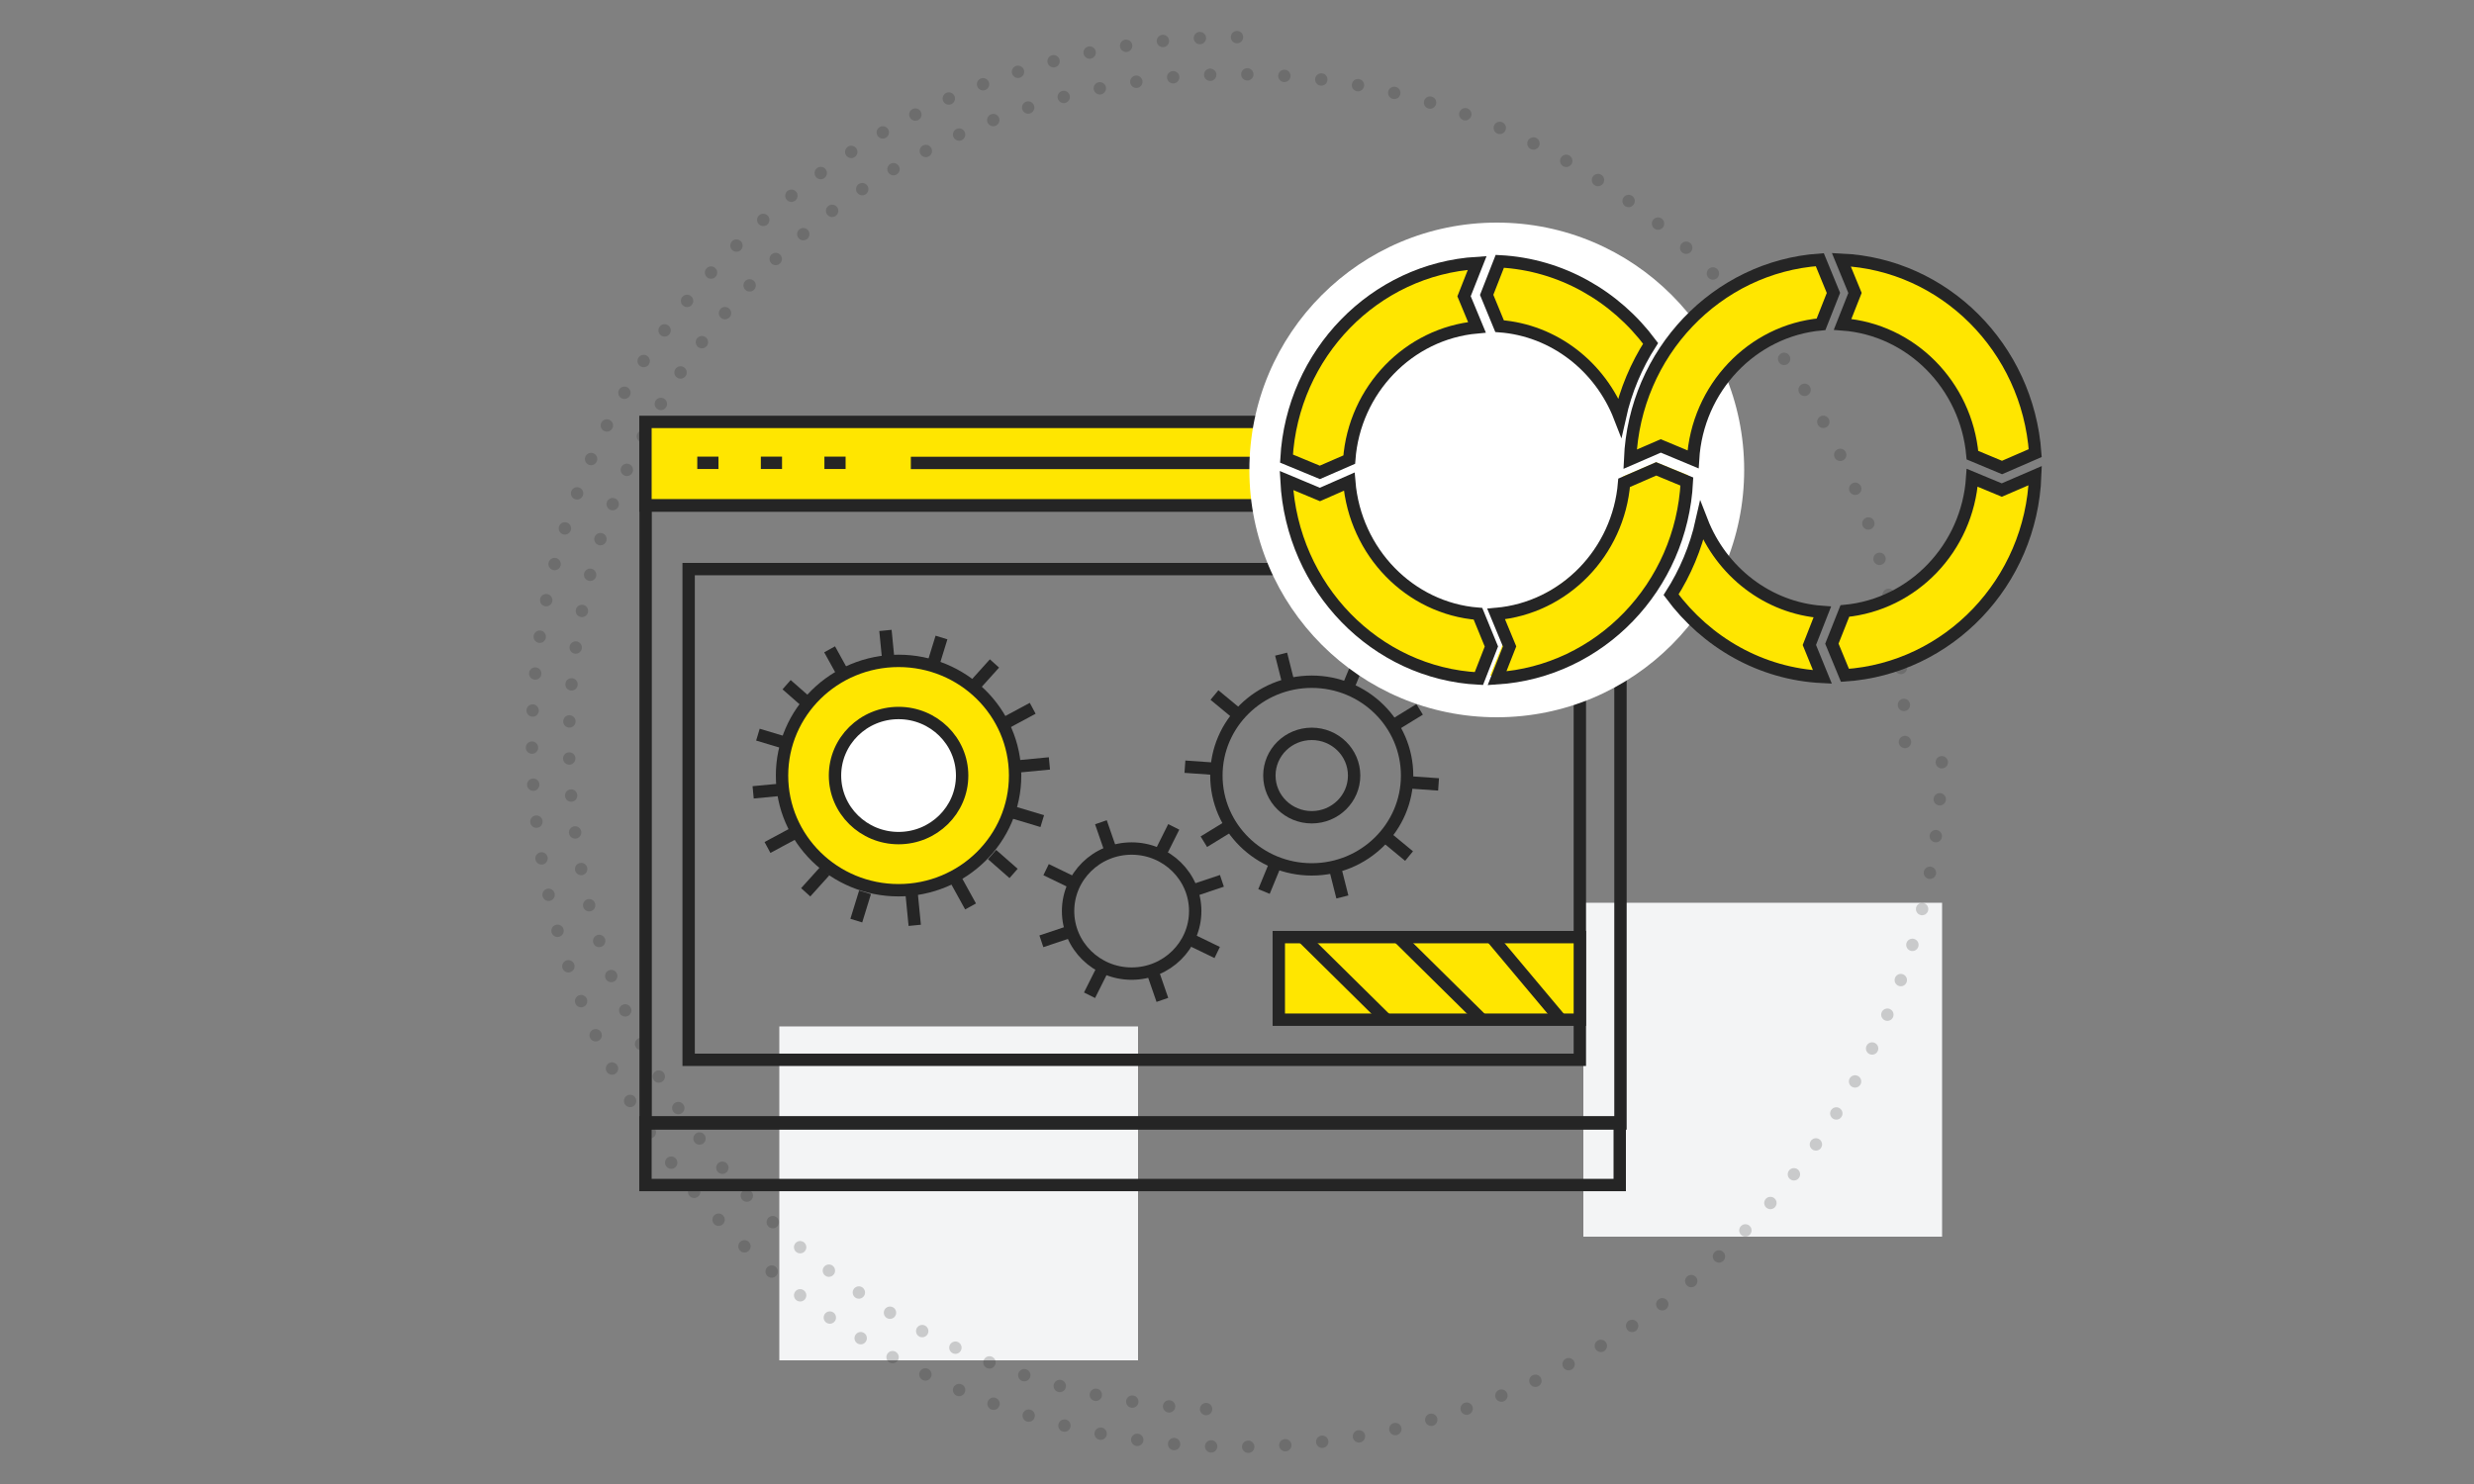 <?xml version="1.0" encoding="UTF-8"?>
<svg width="200px" height="120px" viewBox="0 0 200 120" version="1.1" xmlns="http://www.w3.org/2000/svg" xmlns:xlink="http://www.w3.org/1999/xlink">
    <rect x="0" y="0" width="200" height="120" fill="#808080" stroke="none"/>
    <title>DevOps Services</title>
    <defs>
        <polygon id="path-1" points="0 0.054 16.064 0.054 16.064 17.48 0 17.48"></polygon>
        <polygon id="path-3" points="0.059 0.02 16.811 0.02 16.811 16.465 0.059 16.465"></polygon>
    </defs>
    <g id="DevOps-Services" stroke="none" stroke-width="1" fill="none" fill-rule="evenodd">
        <rect id="Rectangle-Copy-13" fill="#F3F4F5" x="128" y="73" width="29" height="27"></rect>
        <rect id="Rectangle-Copy-13" fill="#F3F4F5" x="63" y="83" width="29" height="27"></rect>
        <path d="M100,114 C129.823,114 154,89.823 154,60 C154,30.177 129.823,6 100,6 C70.177,6 46,30.177 46,60" id="Path" stroke="#252525" opacity="0.2" stroke-linecap="round" stroke-dasharray="0,3" transform="translate(100, 60) rotate(-90) translate(-100, -60) "></path>
        <path d="M100,3 C68.52,3 43,28.52 43,60 C43,91.48 68.52,117 100,117 C131.48,117 157,91.48 157,60" id="Path" stroke="#252525" opacity="0.2" stroke-linecap="round" stroke-dasharray="0,3"></path>
        <g id="Group-87" transform="translate(52, 34)" stroke="#252525">
            <g id="Group-4">
                <polygon id="Stroke-1" fill="#FFE600" points="0.179 6.88 78.94 6.88 78.94 0.117 0.179 0.117"></polygon>
                <polygon id="Stroke-3" points="0.179 61.824 78.94 61.824 78.94 56.752 0.179 56.752"></polygon>
            </g>
            <line x1="21.633" y1="3.434" x2="75.523" y2="3.434" id="Stroke-5"></line>
            <polygon id="Stroke-6" points="0.193 56.849 79 56.849 79 6.868 0.193 6.868"></polygon>
            <polygon id="Stroke-8" points="3.67 51.698 75.716 51.698 75.716 12.018 3.67 12.018"></polygon>
            <polygon id="Stroke-9" fill="#FFE600" points="51.379 48.455 75.716 48.455 75.716 41.778 51.379 41.778"></polygon>
            <line x1="53.311" y1="41.778" x2="60.071" y2="48.455" id="Stroke-10"></line>
            <line x1="61.037" y1="41.778" x2="67.797" y2="48.455" id="Stroke-11"></line>
            <line x1="68.57" y1="41.778" x2="74.171" y2="48.455" id="Stroke-12"></line>
            <line x1="69.535" y1="15.452" x2="71.274" y2="15.452" id="Stroke-13"></line>
            <line x1="64.32" y1="15.452" x2="66.059" y2="15.452" id="Stroke-14"></line>
            <line x1="59.105" y1="15.452" x2="60.844" y2="15.452" id="Stroke-15"></line>
            <line x1="9.271" y1="25.405" x2="11.589" y2="26.103" id="Stroke-16"></line>
            <line x1="32.257" y1="32.398" x2="29.939" y2="31.701" id="Stroke-17"></line>
            <line x1="8.885" y1="30.071" x2="11.396" y2="29.831" id="Stroke-18"></line>
            <line x1="32.836" y1="27.732" x2="30.325" y2="27.972" id="Stroke-19"></line>
            <line x1="10.044" y1="34.528" x2="12.169" y2="33.386" id="Stroke-20"></line>
            <line x1="31.484" y1="23.275" x2="29.359" y2="24.417" id="Stroke-21"></line>
            <line x1="13.134" y1="38.154" x2="14.68" y2="36.437" id="Stroke-22"></line>
            <line x1="28.394" y1="19.649" x2="26.848" y2="21.366" id="Stroke-23"></line>
            <line x1="17.224" y1="40.443" x2="17.93" y2="38.154" id="Stroke-24"></line>
            <line x1="24.111" y1="17.551" x2="23.404" y2="19.84" id="Stroke-25"></line>
            <line x1="21.948" y1="40.825" x2="21.705" y2="38.345" id="Stroke-26"></line>
            <line x1="19.58" y1="16.978" x2="19.823" y2="19.458" id="Stroke-27"></line>
            <line x1="26.461" y1="39.298" x2="25.304" y2="37.2" id="Stroke-28"></line>
            <line x1="15.067" y1="18.505" x2="16.224" y2="20.603" id="Stroke-29"></line>
            <line x1="29.939" y1="36.628" x2="28.2" y2="35.102" id="Stroke-30"></line>
            <line x1="11.589" y1="21.366" x2="13.328" y2="22.892" id="Stroke-31"></line>
            <g id="Group-86" transform="translate(4.249, 2.862)">
                <path d="M25.813,25.851 C25.813,30.972 21.595,35.124 16.392,35.124 C11.189,35.124 6.971,30.972 6.971,25.851 C6.971,20.729 11.189,16.578 16.392,16.578 C21.595,16.578 25.813,20.729 25.813,25.851 Z" id="Stroke-34" fill="#FFE600"></path>
                <path d="M21.531,25.851 C21.531,28.644 19.23,30.909 16.392,30.909 C13.554,30.909 11.253,28.644 11.253,25.851 C11.253,23.058 13.554,20.793 16.392,20.793 C19.23,20.793 21.531,23.058 21.531,25.851 Z" id="Stroke-32" fill="#FFFFFF"></path>
                <line x1="36.89" y1="41.597" x2="37.718" y2="43.991" id="Stroke-36"></line>
                <line x1="32.75" y1="29.627" x2="33.578" y2="32.021" id="Stroke-38"></line>
                <line x1="39.844" y1="39.043" x2="42.15" y2="40.159" id="Stroke-40"></line>
                <line x1="28.318" y1="33.46" x2="30.623" y2="34.577" id="Stroke-42"></line>
                <line x1="40.098" y1="35.18" x2="42.531" y2="34.365" id="Stroke-44"></line>
                <line x1="27.937" y1="39.254" x2="30.369" y2="38.439" id="Stroke-46"></line>
                <line x1="37.503" y1="32.271" x2="38.638" y2="30.002" id="Stroke-48"></line>
                <line x1="31.83" y1="43.616" x2="32.965" y2="41.347" id="Stroke-50"></line>
                <line x1="35.234" y1="36.81" x2="35.234" y2="36.81" id="Stroke-52"></line>
                <path d="M40.373,36.81 C40.373,39.603 38.072,41.867 35.234,41.867 C32.396,41.867 30.095,39.603 30.095,36.81 C30.095,34.017 32.396,31.752 35.234,31.752 C38.072,31.752 40.373,34.017 40.373,36.81 Z" id="Stroke-54"></path>
                <line x1="47.318" y1="16.033" x2="47.937" y2="18.488" id="Stroke-56"></line>
                <line x1="52.269" y1="35.669" x2="51.65" y2="33.214" id="Stroke-58"></line>
                <line x1="41.928" y1="19.34" x2="43.895" y2="20.967" id="Stroke-60"></line>
                <line x1="57.659" y1="32.362" x2="55.692" y2="30.734" id="Stroke-62"></line>
                <line x1="39.542" y1="25.134" x2="42.105" y2="25.314" id="Stroke-64"></line>
                <line x1="60.045" y1="26.568" x2="57.482" y2="26.388" id="Stroke-66"></line>
                <line x1="41.072" y1="31.201" x2="43.252" y2="29.864" id="Stroke-68"></line>
                <line x1="58.515" y1="20.5" x2="56.335" y2="21.838" id="Stroke-70"></line>
                <line x1="45.933" y1="35.226" x2="46.898" y2="32.882" id="Stroke-72"></line>
                <line x1="53.654" y1="16.476" x2="52.689" y2="18.819" id="Stroke-74"></line>
                <path d="M53.219,25.851 C53.219,27.713 51.686,29.223 49.793,29.223 C47.901,29.223 46.368,27.713 46.368,25.851 C46.368,23.989 47.901,22.479 49.793,22.479 C51.686,22.479 53.219,23.989 53.219,25.851 Z" id="Stroke-76"></path>
                <path d="M57.502,25.851 C57.502,30.041 54.051,33.438 49.793,33.438 C45.536,33.438 42.085,30.041 42.085,25.851 C42.085,21.661 45.536,18.264 49.793,18.264 C54.051,18.264 57.502,21.661 57.502,25.851 Z" id="Stroke-78"></path>
                <line x1="10.397" y1="0.562" x2="12.11" y2="0.562" id="Stroke-80"></line>
                <line x1="5.258" y1="0.562" x2="6.971" y2="0.562" id="Stroke-82"></line>
                <line x1="0.119" y1="0.562" x2="1.832" y2="0.562" id="Stroke-84"></line>
            </g>
        </g>
        <circle id="Oval" fill="#FFFFFF" cx="121" cy="38" r="20"></circle>
        <g id="Group-40" transform="translate(103, 21)">
            <g id="Group" transform="translate(0, 1)">
                <g id="Group-22" transform="translate(0.046, 0.245)">
                    <g id="Group-6" transform="translate(0, 0.21)">
                        <mask id="mask-2" fill="white">
                            <use xlink:href="#path-1"></use>
                        </mask>
                        <g id="Clip-5"></g>
                    </g>
                    <g id="Group-9" transform="translate(17.333, 14.798)" fill="#FFE600">
                        <g id="Group-2" transform="translate(-0.001, 0.339)">
                            <path d="M0.009,11.957 C5.761,11.47 10.331,6.875 10.808,1.151 L13.513,0 L16.101,1.047 C15.656,9.701 8.764,16.709 0.085,17.254 L1.144,14.63 L0.009,11.957 Z" id="Fill-1"></path>
                        </g>
                    </g>
                    <g id="Group-17" transform="translate(45.669, 17.764)">
                        <mask id="mask-4" fill="white">
                            <use xlink:href="#path-3"></use>
                        </mask>
                        <g id="Clip-16"></g>
                    </g>
                </g>
            </g>
            <g id="Group-17" transform="translate(1, 0)" fill="#FFE600" stroke="#252525">
                <path d="M16.948,28.647 C22.459,28.17 26.838,23.659 27.295,18.042 L29.887,16.912 L32.367,17.939 C31.94,26.433 25.336,33.311 17.021,33.847 L18.036,31.271 L16.948,28.647 Z" id="Stroke-1"></path>
                <path d="M5.073,16.165 C5.489,10.519 9.869,5.969 15.398,5.469 L14.355,2.957 L15.419,0.263 C7.096,0.772 0.472,7.612 0,16.082 L2.698,17.198 L5.073,16.165 Z" id="Stroke-3"></path>
                <path d="M5.073,17.944 L2.705,18.985 L0,17.854 C0.451,26.538 7.206,33.454 15.554,33.87 L16.566,31.276 L15.48,28.63 C9.977,28.196 5.545,23.663 5.073,17.944 Z" id="Stroke-5"></path>
                <path d="M27.779,16.134 L30.259,15.058 L32.868,16.147 C33.216,10.379 37.638,5.731 43.213,5.225 L44.217,2.686 L43.114,0 C34.784,0.574 28.145,7.525 27.779,16.134 Z" id="Stroke-7"></path>
                <path d="M44.955,5.23 C50.496,5.642 54.949,10.141 55.453,15.805 L57.846,16.804 L60.528,15.639 C59.924,7.139 53.19,0.376 44.855,0 L45.96,2.689 L44.955,5.23 Z" id="Stroke-9"></path>
                <path d="M57.827,18.627 L55.433,17.633 C55.048,23.315 50.664,27.885 45.14,28.406 L44.09,31.049 L45.147,33.608 C53.528,33.058 60.209,26.086 60.528,17.46 L57.827,18.627 Z" id="Stroke-11"></path>
                <path d="M43.318,28.485 C38.89,28.171 35.155,25.218 33.569,21.136 C33.087,23.293 32.237,25.299 31.092,27.089 C33.946,30.938 38.34,33.498 43.325,33.739 L42.27,31.154 L43.318,28.485 Z" id="Stroke-13"></path>
                <path d="M17.245,0.131 L16.183,2.843 L17.227,5.374 C21.642,5.704 25.369,8.654 26.95,12.734 C27.432,10.571 28.285,8.56 29.436,6.767 C26.585,2.939 22.203,0.393 17.245,0.131 Z" id="Stroke-15"></path>
            </g>
        </g>
    </g>
</svg>